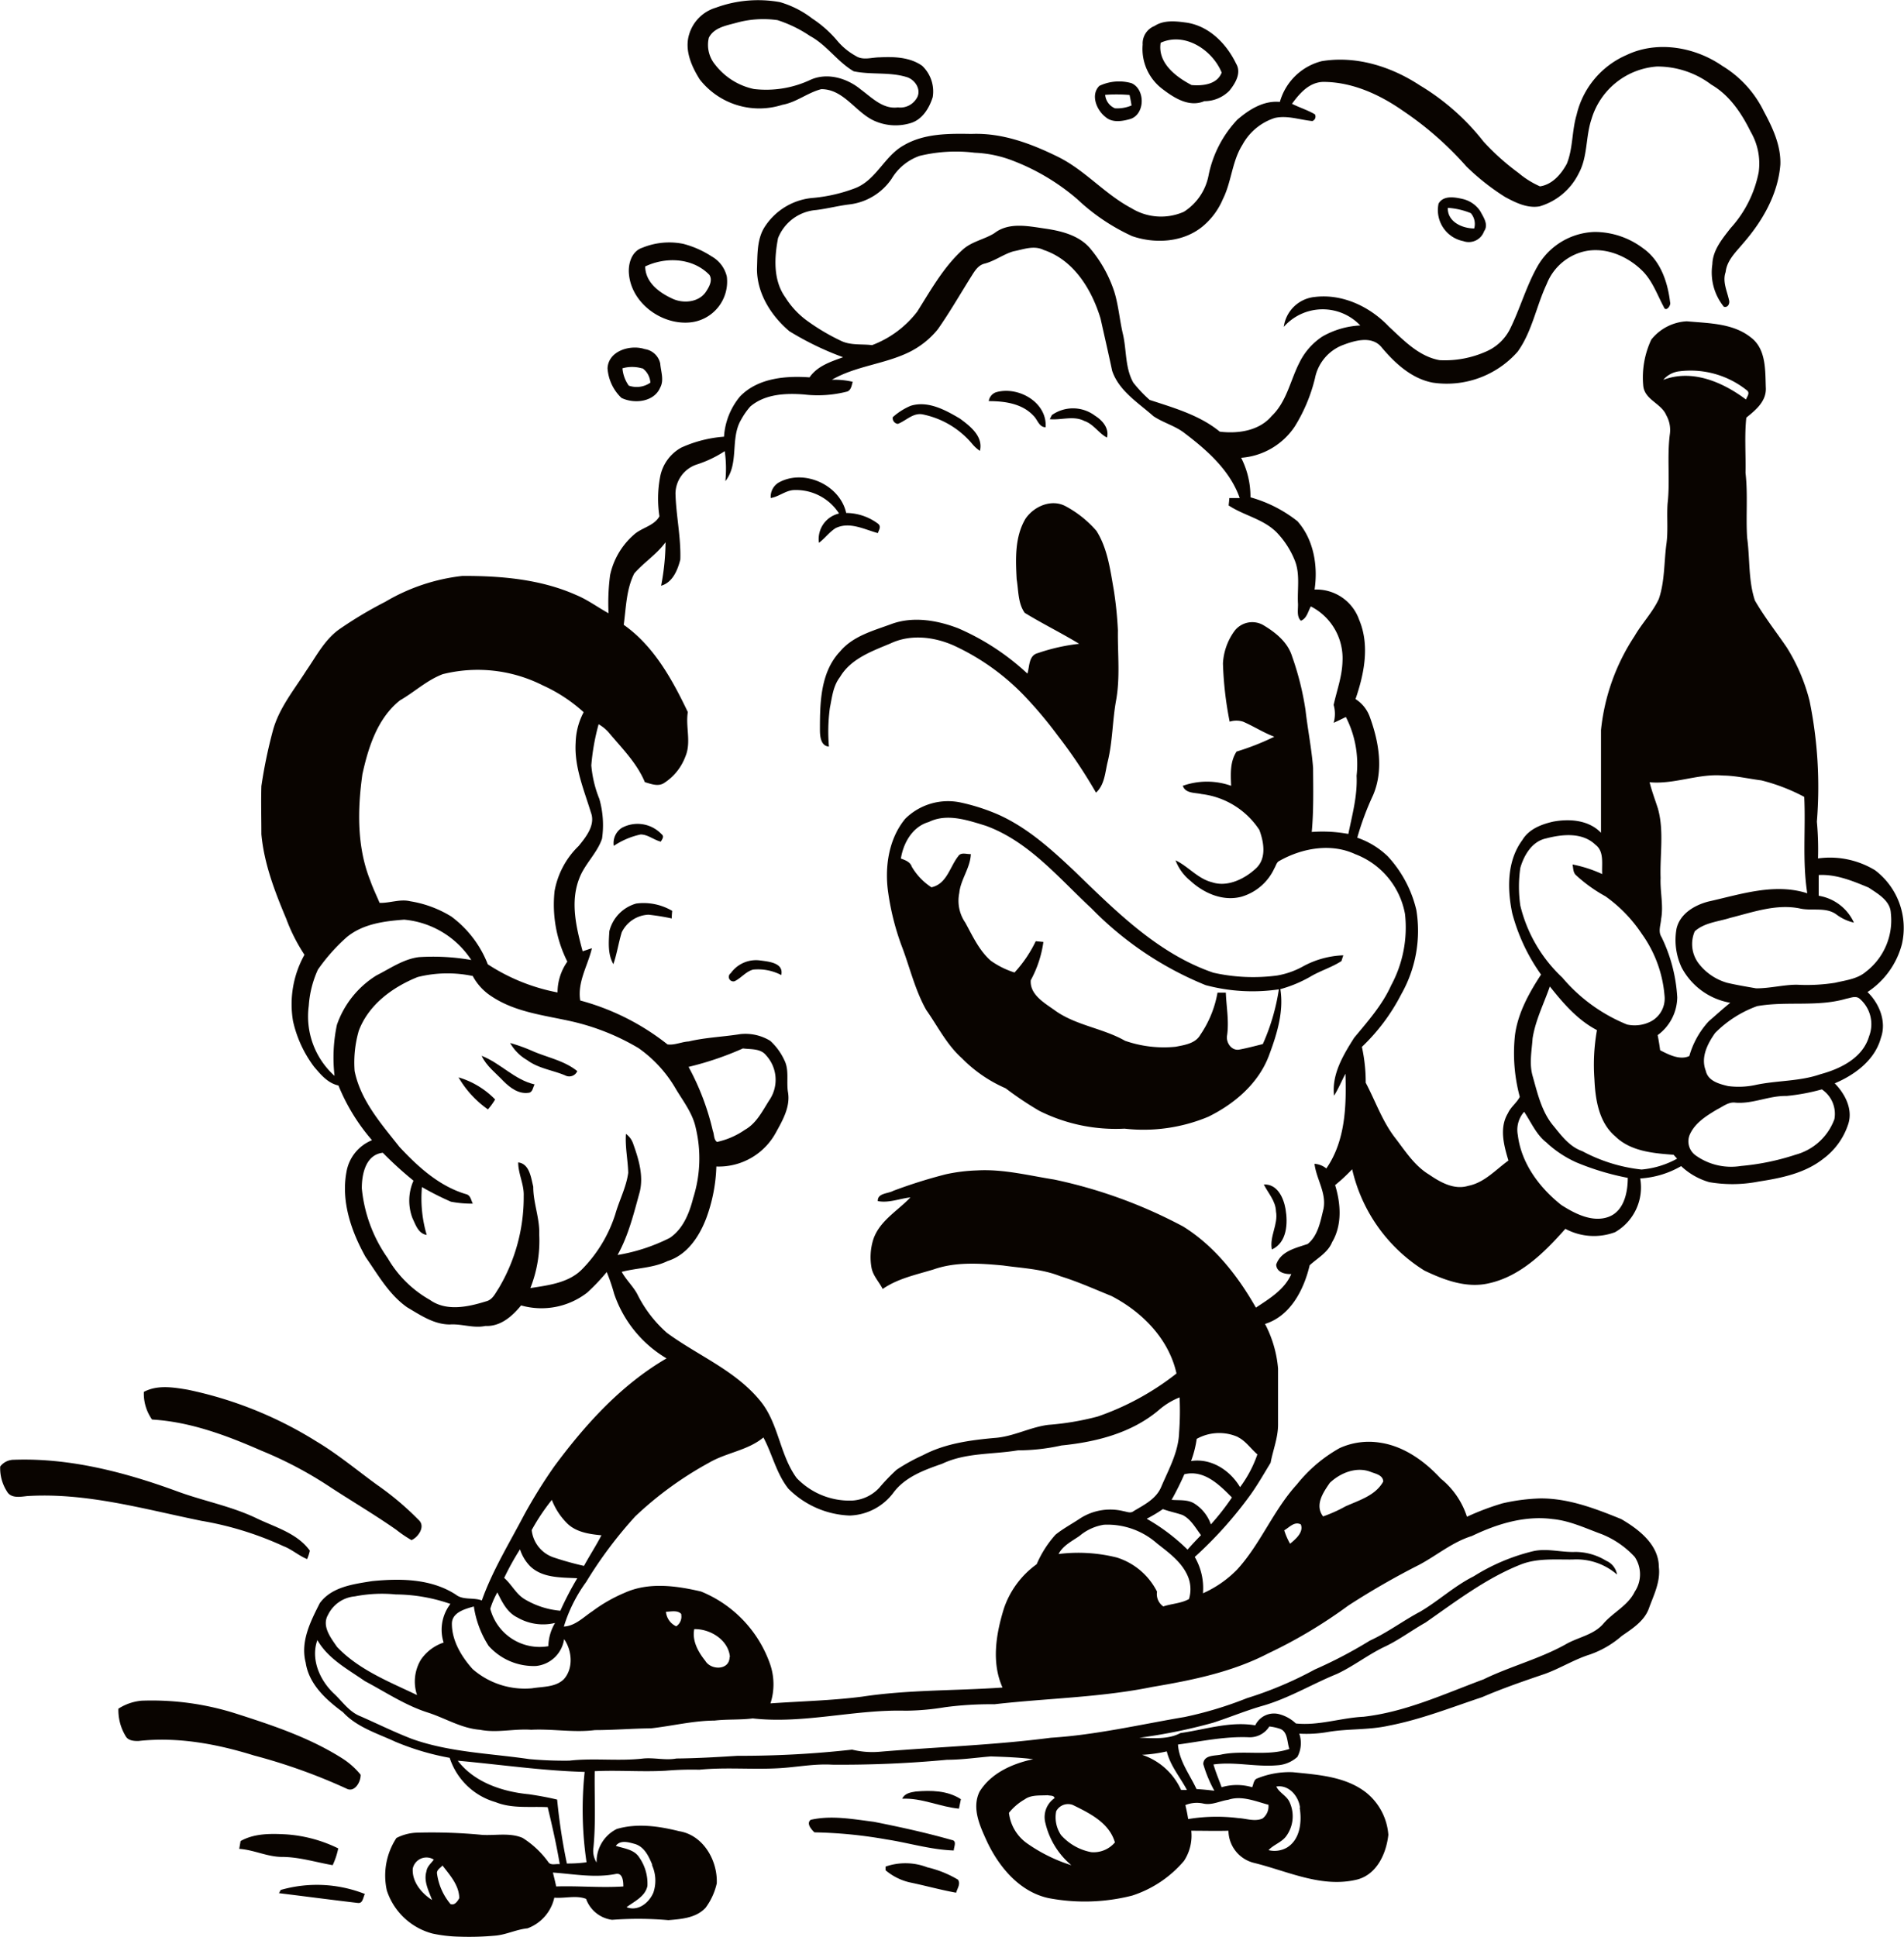<svg xmlns="http://www.w3.org/2000/svg" viewBox="0 0 283.65 288.58"><defs><style>.cls-1{fill:#090400;}</style></defs><g id="Шар_2" data-name="Шар 2"><g id="Слой_1" data-name="Слой 1"><path class="cls-1" d="M116.2.32a18.25,18.25,0,0,0-9.54.82,5.91,5.91,0,0,0-4,4c-.71,2.34.36,4.74,1.59,6.7a11.26,11.26,0,0,0,12.31,3.77c2.09-.37,3.76-1.81,5.79-2.33,3.28,0,5,3.28,7.7,4.62a7.71,7.71,0,0,0,5.53.46c1.79-.49,2.84-2.21,3.37-3.88a5.26,5.26,0,0,0-1.57-4.68c-1.82-1.29-4.18-1.37-6.32-1.26-1.19,0-2.5.5-3.58-.21a9.69,9.69,0,0,1-2.73-2.24A17.14,17.14,0,0,0,121,2.76,14.44,14.44,0,0,0,116.2.32ZM115.83,3a19,19,0,0,1,4.84,2.36c2.49,1.33,4.08,3.84,6.51,5.26,2.56.54,5.29.08,7.82.84,1.34.35,2.41,2,1.49,3.29A2.84,2.84,0,0,1,133.76,16c-2.22.3-3.89-1.47-5.52-2.67-2-1.66-4.94-2.57-7.46-1.46a15.51,15.51,0,0,1-8.46,1.39,9.88,9.88,0,0,1-5.79-3.64,4.61,4.61,0,0,1-.93-4c.8-1.58,2.74-1.83,4.27-2.27A15,15,0,0,1,115.83,3Z"/><path class="cls-1" d="M176.53,3.34C175,3.13,173.31,3,172,3.87a2.8,2.8,0,0,0-1.77,2.77,7.48,7.48,0,0,0,2.92,6.6c1.75,1.34,4,2.79,6.26,1.83a5.23,5.23,0,0,0,3.75-1.57c.88-1.09,1.81-2.64,1-4C182.69,6.44,180,3.75,176.53,3.34ZM182,10.81c-.68,1.79-2.86,2-4.48,1.86-2.34-1.22-5.09-3.3-4.61-6.3C176.5,4.72,180.62,7.44,182,10.81Z"/><path class="cls-1" d="M256.59,9.82C252.52,7,246.89,6,242.31,8.2a12.91,12.91,0,0,0-7.44,8.93c-.71,2.38-.52,4.95-1.45,7.26-.84,1.56-2.18,3.11-4,3.37a13.2,13.2,0,0,1-3.2-2A35.42,35.42,0,0,1,221,21.08a34.7,34.7,0,0,0-9.47-8.36c-4.27-2.81-9.5-4.46-14.63-3.61a8.69,8.69,0,0,0-6.23,6.07c-2.42-.23-4.58,1.13-6.34,2.65a16.87,16.87,0,0,0-4.27,8.23,8.28,8.28,0,0,1-3.68,5.48,8.41,8.41,0,0,1-7.81-.52c-4-2.11-6.91-5.66-10.94-7.65s-8.37-3.61-12.9-3.42c-3.4-.06-7.05-.08-10.08,1.69-2.9,1.59-4.08,5.16-7.25,6.39a23.57,23.57,0,0,1-6.17,1.44,9.47,9.47,0,0,0-7.21,4.18c-1.29,1.87-1.16,4.25-1.25,6.41,0,3.67,2.13,7,4.83,9.28a44.25,44.25,0,0,0,8,3.87c-1.82.66-3.83,1.3-5,3-3.59-.26-7.71.11-10.35,2.84a10.39,10.39,0,0,0-2.39,6,18.7,18.7,0,0,0-6.36,1.62,6.3,6.3,0,0,0-3.16,4.39,17.41,17.41,0,0,0-.1,5.85c-.8,1.45-2.67,1.68-3.83,2.76a11.05,11.05,0,0,0-3.52,6,31.7,31.7,0,0,0-.23,5.68c-1.6-.88-3.1-2-4.78-2.7-5.32-2.38-11.26-2.88-17-2.86A28.79,28.79,0,0,0,57.4,89.64a60,60,0,0,0-6.89,4.12c-2.17,1.56-3.4,4-4.87,6.12-1.84,2.9-4.11,5.64-5,9a72.21,72.21,0,0,0-1.7,8.22c-.07,2.39,0,4.78,0,7.16.4,4.39,2,8.55,3.7,12.59a26.05,26.05,0,0,0,2.72,5.37,15.1,15.1,0,0,0-1.71,9.86,17.7,17.7,0,0,0,3.13,6.81c1,1.18,2.06,2.46,3.64,2.8a29.15,29.15,0,0,0,5,8.15,6.23,6.23,0,0,0-3.81,4.76c-.81,4.39.73,8.83,2.85,12.63,1.85,2.65,3.49,5.6,6.19,7.5,2,1.18,4,2.56,6.37,2.56,1.79-.12,3.51.6,5.29.22,2.24.11,4-1.43,5.32-3.06a11.12,11.12,0,0,0,9.84-1.9,30.27,30.27,0,0,0,2.92-3.07,28.43,28.43,0,0,1,1.11,3.26,17.85,17.85,0,0,0,7.8,9.6c-6.77,3.94-12.11,9.85-16.72,16.08a76.38,76.38,0,0,0-4.51,7.26c-2.19,4.19-4.7,8.25-6.29,12.72-1.26-.49-2.78,0-3.89-.88-3.67-2.38-8.27-2.42-12.47-2-2.77.45-6,.84-7.78,3.28-1.37,2.71-2.91,5.71-2.1,8.85.48,3.24,3.05,5.55,5.55,7.39,2.08,2.25,5.1,3.15,7.8,4.4a38.68,38.68,0,0,0,8.1,2.4,10.12,10.12,0,0,0,6.84,6.6c2.48,1,5.17.61,7.76.75.68,2.81,1.32,5.64,1.8,8.49-.56-.09-1.39.26-1.74-.36a13.78,13.78,0,0,0-3.79-3.55c-1.88-.81-4-.34-6-.45a78.23,78.23,0,0,0-9.8-.33,7.19,7.19,0,0,0-3,.79,10.19,10.19,0,0,0-1.43,7.82,9.78,9.78,0,0,0,6.82,6.42,21.3,21.3,0,0,0,4,.46,42.38,42.38,0,0,0,5.29-.15c1.67-.13,3.18-.93,4.84-1.09a6.34,6.34,0,0,0,4-4.57c1.56.13,3.27-.39,4.73.18a4.77,4.77,0,0,0,3.88,3.12,51,51,0,0,1,8.38.05c1.94-.16,4.14-.32,5.55-1.85a9.67,9.67,0,0,0,1.66-3.63c.14-3.4-2-7.19-5.6-7.77-3-.75-6.26-1.23-9.3-.33a5.43,5.43,0,0,0-3,5,3.26,3.26,0,0,1-.47-2.24c.37-3.78.13-7.58.19-11.37,3.53-.17,7.06.13,10.58-.07a45.76,45.76,0,0,1,5-.15c3.92-.39,7.87,0,11.79-.22,2.66-.14,5.29-.69,8-.53a168.77,168.77,0,0,0,17.12-.73c2.18,0,4.34-.32,6.51-.5,2.12.07,4.23.15,6.33.41-3.06.65-6.28,2.05-8,4.84-1.22,2.5.1,5.21,1.15,7.52,1.81,3.78,4.87,7.43,9.15,8.34a28.71,28.71,0,0,0,12.44-.38,17,17,0,0,0,7.72-5.17,6.86,6.86,0,0,0,1.08-4.49c1.85,0,3.7.05,5.54,0a5,5,0,0,0,3.85,4.8c5,1.23,10.09,3.78,15.36,2.46,2.92-.78,4.31-3.89,4.61-6.66a8.92,8.92,0,0,0-3.35-6.32c-3.09-2.38-7.16-2.62-10.89-3a12.71,12.71,0,0,0-5.25.91c-.58.17-.58.87-.8,1.33a8,8,0,0,0-4.55,0c-.4-1.13-.88-2.24-1.21-3.39,3.16-.45,6.34.4,9.5.12a4.89,4.89,0,0,0,3-1.25,4.34,4.34,0,0,0,.28-3.46,18.48,18.48,0,0,0,4.27-.25c3-.51,6.09-.27,9.07-.94,4.78-.92,9.31-2.72,13.91-4.25,3.07-1.32,6.21-2.4,9.36-3.47,2.29-.83,4.36-2.15,6.69-2.88a14.46,14.46,0,0,0,4.75-2.77c1.55-1.07,3.29-2.17,4-4,.71-2,1.78-4,1.52-6.24,0-3.36-3-5.64-5.6-7.16-3.84-1.56-7.85-3.11-12.07-3.08a28.74,28.74,0,0,0-5.62.73,38.75,38.75,0,0,0-5.3,2,12,12,0,0,0-3.9-5.68c-2.41-2.61-5.49-4.84-9.08-5.36a10.51,10.51,0,0,0-6,.82,21.68,21.68,0,0,0-6.35,5.4c-3.52,3.85-5.41,8.87-8.93,12.71a16.47,16.47,0,0,1-5.07,3.51,9.22,9.22,0,0,0-1.22-5.41,59.75,59.75,0,0,0,8.35-9.33c1.07-1.51,2-3.14,2.95-4.7.35-1.88,1.1-3.7,1.11-5.63,0-2.8,0-5.6,0-8.4a17.48,17.48,0,0,0-1.94-6.65c3.8-1.19,5.79-5.11,6.65-8.74,1.17-1.08,2.71-1.88,3.34-3.44,1.52-2.56,1.3-5.75.45-8.5a27,27,0,0,0,2.54-2.36,24.11,24.11,0,0,0,10.76,15.09c2.91,1.39,6.17,2.63,9.45,1.93,4.8-1,8.43-4.62,11.55-8.15a9,9,0,0,0,7.41.5,7.69,7.69,0,0,0,3.74-8,13.8,13.8,0,0,0,6.1-1.84,10.17,10.17,0,0,0,4.19,2.39A20.3,20.3,0,0,0,262,176c3.37-.52,6.89-1.23,9.63-3.4a10.42,10.42,0,0,0,3.7-5.12c.75-2.21-.45-4.53-2-6.11,3-1.26,6-3.48,6.88-6.78.87-2.42-.24-5.12-2-6.82a12.24,12.24,0,0,0,5.13-7.14,10.78,10.78,0,0,0-4-11,12.92,12.92,0,0,0-8.5-1.76,45.54,45.54,0,0,0-.17-5.48,64.06,64.06,0,0,0-1.09-18,27.75,27.75,0,0,0-3.39-7.94c-1.59-2.34-3.36-4.58-4.75-7-1-3-.73-6.25-1.16-9.36-.2-3.22.13-6.45-.24-9.66.06-2.74-.17-5.51.12-8.22,1.36-1.1,2.93-2.37,2.91-4.31-.11-2.61.11-5.88-2.24-7.64-2.67-2.13-6.29-2.1-9.54-2.4A7.24,7.24,0,0,0,246,50.59a13.29,13.29,0,0,0-1.19,6.93c.25,2.06,2.69,2.56,3.43,4.34a4.48,4.48,0,0,1,.52,2.87c-.43,3.41.06,6.87-.33,10.28-.14,2,.11,4.1-.19,6.14-.35,2.69-.23,5.49-1.12,8.08-.93,2-2.51,3.61-3.61,5.52a31.1,31.1,0,0,0-5,14c0,5.1,0,10.2,0,15.3-1.82-1.91-4.68-2.12-7.14-1.66-1.75.4-3.6,1.11-4.57,2.73-2.31,3.12-2.27,7.26-1.52,10.89a28.09,28.09,0,0,0,4.3,9.16c-1.8,2.75-3.47,5.76-3.89,9.06a25,25,0,0,0,.72,9.15c-.44.89-1.35,1.51-1.76,2.44-1.32,2.17-.61,4.8.07,7.05-1.91,1.38-3.58,3.3-6,3.77-2.1.64-4.16-.54-5.84-1.69-2.11-1.28-3.47-3.4-4.93-5.32-2-2.52-3-5.54-4.49-8.35a24.6,24.6,0,0,0-.57-5.34,29.24,29.24,0,0,0,5.88-7.87A19.12,19.12,0,0,0,211,135.55a17.74,17.74,0,0,0-4.26-8,12.33,12.33,0,0,0-4.54-2.77,42,42,0,0,1,2.36-6.34c1.6-3.76.85-8-.51-11.7a5.26,5.26,0,0,0-2.11-2.61c1.29-3.75,2.15-8,.54-11.81a6.74,6.74,0,0,0-6.64-4.5c.53-3.53-.13-7.46-2.55-10.18a19.85,19.85,0,0,0-7-3.56,12.74,12.74,0,0,0-1.39-5.89,10.53,10.53,0,0,0,8-4.68,24.56,24.56,0,0,0,3-7.17,6.69,6.69,0,0,1,3.92-4.85c1.87-.74,4.53-1.57,6,.24,2,2.38,4.48,4.68,7.64,5.27a14.09,14.09,0,0,0,12.63-4.61c2.16-3,2.77-6.77,4.33-10.08a8,8,0,0,1,5.07-4.72c3.23-1,6.76.39,9.11,2.68,1.56,1.5,2.26,3.59,3.26,5.45.3.85,1.14-.24.94-.72-.36-3-1.42-6.18-4-8a12,12,0,0,0-7.22-2.45,10.17,10.17,0,0,0-8.46,5c-1.73,3-2.64,6.38-4.17,9.47a7.13,7.13,0,0,1-3.55,3.34,15.09,15.09,0,0,1-6.92,1.29c-3.09-.54-5.34-2.94-7.57-5-2.78-2.94-6.86-4.91-11-4.42a5.17,5.17,0,0,0-4.66,4.46,7.73,7.73,0,0,1,11.4-.21A12.55,12.55,0,0,0,197,50.13a9.82,9.82,0,0,0-3.4,3.85c-1.37,2.65-1.9,5.85-4.16,8-1.86,2.2-5,2.65-7.72,2.32-3-2.46-6.82-3.54-10.45-4.73A19.73,19.73,0,0,1,168.84,57c-1.23-2.17-1-4.78-1.53-7.14-.51-2.1-.66-4.28-1.29-6.35a19.3,19.3,0,0,0-3.49-6.36c-1.64-2.06-4.34-2.74-6.84-3.1s-5.39-1-7.56.69c-1.51.94-3.39,1.23-4.73,2.47-2.84,2.58-4.73,6-6.75,9.2a15.27,15.27,0,0,1-6.73,5c-1.53-.19-3.17.06-4.61-.63a31.68,31.68,0,0,1-5.22-3.11A12.55,12.55,0,0,1,117,44.3c-1.83-2.55-1.65-5.9-1.09-8.83a6.66,6.66,0,0,1,5.63-4.18c1.68-.2,3.33-.64,5-.84a8.86,8.86,0,0,0,6.29-3.82A7.89,7.89,0,0,1,137,23.22a22.91,22.91,0,0,1,8.21-.47A17.65,17.65,0,0,1,151.05,24a32.51,32.51,0,0,1,9.45,5.68,30.27,30.27,0,0,0,8.15,5.49c3.5,1.21,7.76.93,10.65-1.56a10.7,10.7,0,0,0,2.87-3.93c1.3-2.58,1.36-5.63,2.92-8.11a8.43,8.43,0,0,1,4.83-4c1.88-.42,3.73.29,5.59.46a.7.7,0,0,0,.38-1c-1.09-.64-2.29-1-3.42-1.57,1.15-1.56,2.55-3.2,4.65-3.26,4.3,0,8.38,1.86,11.85,4.28a49.26,49.26,0,0,1,9.5,8.33,34.76,34.76,0,0,0,5.73,4.52c1.57.85,3.33,1.73,5.16,1.41a9.48,9.48,0,0,0,5.85-4.95c1.33-2.46,1-5.39,1.87-8a11,11,0,0,1,9.75-7.88,13.3,13.3,0,0,1,8.12,2.7c2.71,1.57,4.5,4.26,5.85,7A9.4,9.4,0,0,1,262,25.66,17.29,17.29,0,0,1,257.8,34c-1.23,1.59-2.64,3.26-2.7,5.36a8.13,8.13,0,0,0,1.71,6.33c.59.19.93-.47.77-1-.3-1.37-1-2.76-.5-4.17.19-1.76,1.55-3,2.6-4.27,2.87-3.28,5.2-7.3,5.55-11.73.1-2.85-1.15-5.5-2.47-7.95A16.23,16.23,0,0,0,256.59,9.82Zm-101,27.45c4.43,1.53,7.06,5.89,8.36,10.16.58,2.6,1.18,5.19,1.73,7.79,1,3,3.88,4.76,6.15,6.77,1.48,1,3.25,1.43,4.66,2.54,3.37,2.56,6.76,5.55,8.2,9.66l-1.55,0c0,.27-.08.82-.1,1.1,2.28,1.51,5.14,2,7.14,4a13,13,0,0,1,2.69,4.14c.83,2,.4,4.23.49,6.34.08.89-.26,2,.43,2.69.88-.3,1.08-1.4,1.49-2.13A8.66,8.66,0,0,1,200,98.48c-.05,2.25-.84,4.36-1.32,6.52a4.85,4.85,0,0,1,0,2.67c.62-.28,1.22-.57,1.82-.87a15.42,15.42,0,0,1,1.6,8.75c.14,3-.65,5.81-1.23,8.67a21.15,21.15,0,0,0-5.45-.29c.29-3.17.22-6.35.2-9.53-.22-2.89-.8-5.74-1.13-8.63a43,43,0,0,0-2-8c-.66-2.14-2.49-3.59-4.35-4.69a3.32,3.32,0,0,0-4.2.87,9,9,0,0,0-1.75,4.88,52.53,52.53,0,0,0,1,8.67,3.28,3.28,0,0,1,2,0c1.58.68,3,1.62,4.65,2.24a37.68,37.68,0,0,1-5.62,2.21c-1,1.53-.88,3.35-.81,5.1a10.78,10.78,0,0,0-7.2,0c.41,1.17,1.81,1,2.79,1.23a12,12,0,0,1,8.61,5.34c.67,1.8,1.1,4.2-.46,5.69s-4.19,2.91-6.58,2.11c-2.12-.52-3.52-2.35-5.44-3.27a7.16,7.16,0,0,0,2.23,3.07c2,1.84,4.82,3.07,7.56,2.36a7.81,7.81,0,0,0,4.93-4.24c.24-.38.32-.92.76-1.11,3.36-1.9,7.68-2.68,11.28-1a11.78,11.78,0,0,1,7.42,8.91,18.15,18.15,0,0,1-2.07,10.65c-1.32,2.93-3.47,5.34-5.5,7.79-1.63,2.57-3.37,5.45-3,8.63.64-1,1.12-2.18,1.7-3.27.15,4.81,0,10-2.85,14.11a3.09,3.09,0,0,0-1.76-.69c.27,2.27,1.81,4.33,1.34,6.71-.45,1.84-.82,4-2.36,5.23-1.77.61-4,1.05-4.69,3.08.07,1.15,1.31,1.44,2.25,1.4-1,2.32-3.28,3.68-5.27,5-2.69-4.73-6.16-9.17-10.83-12.08a72.37,72.37,0,0,0-19.23-7c-3.8-.6-7.59-1.58-11.46-1.36a25.7,25.7,0,0,0-4.64.57,74.57,74.57,0,0,0-7.86,2.47c-.79.44-2.37.33-2.31,1.53,1.63.32,3.25-.37,4.86-.55-1.88,2-4.62,3.49-5.54,6.29a8.84,8.84,0,0,0-.25,4.21c.23,1.19,1.12,2.08,1.66,3.14,2.26-1.57,5-2.12,7.61-2.92,3.3-1.15,6.87-.9,10.3-.58,2.87.41,5.83.51,8.55,1.6,2.6.8,5.08,1.92,7.6,2.94,4.58,2.36,8.57,6.39,9.71,11.55A40.08,40.08,0,0,1,163.53,211a40.5,40.5,0,0,1-7.34,1.24c-2.74.34-5.22,1.76-8,1.95-3.65.33-7.39.83-10.67,2.56a27.93,27.93,0,0,0-3.94,2.17,29.41,29.41,0,0,0-2.62,2.73,6,6,0,0,1-4,1.87,10.9,10.9,0,0,1-8.27-3.35c-2.57-3.5-2.67-8.21-5.49-11.57-3.69-4.49-9.25-6.69-13.84-10.06a18.78,18.78,0,0,1-4.43-5.79c-.64-1.18-1.66-2.11-2.31-3.3,2.26-.59,4.69-.56,6.84-1.61,2.91-.91,4.71-3.64,5.75-6.36a24.34,24.34,0,0,0,1.51-7.72,9.68,9.68,0,0,0,8.88-5.08c1-1.81,2.17-3.83,1.79-6-.26-1.58.21-3.28-.54-4.76a9,9,0,0,0-2.1-2.88,7.09,7.09,0,0,0-4.47-1c-2.56.41-5.15.49-7.68,1.09-1.06.06-2.13.59-3.16.44a35.93,35.93,0,0,0-13-6.54c-.45-2.77,1.14-5.2,1.74-7.79l-1.38.46c-.94-3.47-1.87-7.29-.53-10.78.8-2.2,2.68-3.8,3.42-6a14.21,14.21,0,0,0-.4-5.91,17.2,17.2,0,0,1-1.2-5,32.83,32.83,0,0,1,1.09-6.13,6.08,6.08,0,0,1,1.43,1.14c2,2.4,4.25,4.59,5.46,7.49.9.25,1.9.68,2.79.17a8,8,0,0,0,3.25-4c.9-2.12,0-4.42.36-6.61-2.32-4.86-5.07-9.85-9.55-13,.35-2.57.38-5.3,1.57-7.65,1.45-1.66,3.36-2.86,4.66-4.65a35.34,35.34,0,0,1-.66,6.48c1.72-.49,2.46-2.33,2.86-3.9.11-3.31-.64-6.58-.72-9.87a4.62,4.62,0,0,1,3.14-4.28,17.17,17.17,0,0,0,4.2-2,18.57,18.57,0,0,1,.09,4.47c2.09-2.61.69-6.32,2.33-9.12a10.81,10.81,0,0,1,1.39-2c2.19-1.87,5.28-2,8-1.79a17.53,17.53,0,0,0,6.37-.42c.64-.17.73-.93.88-1.47a12,12,0,0,0-3.1-.3c3.58-2.07,7.86-2.32,11.54-4.13a12.69,12.69,0,0,0,4.25-3.4c1.79-2.55,3.34-5.26,5-7.9.49-.77,1-1.66,2-1.88,1.5-.4,2.77-1.39,4.25-1.82C152.44,37.16,154.06,36.48,155.56,37.27ZM260.25,58.15c.51.4,0,.93-.14,1.36-3.44-2.58-8-4.57-12.32-2.93a3.69,3.69,0,0,1,2.46-1.28A13.41,13.41,0,0,1,260.25,58.15ZM80.86,102.09a23.21,23.21,0,0,1,6.09,4,10.16,10.16,0,0,0-1.19,4.53c-.22,3.62,1.23,7,2.27,10.4.71,1.87-.72,3.64-1.83,5a12.41,12.41,0,0,0-3.58,6.7,18.93,18.93,0,0,0,1.9,10.52,8,8,0,0,0-1.46,4.59,28.79,28.79,0,0,1-10.39-4.19,16.13,16.13,0,0,0-5.44-7.12,16.67,16.67,0,0,0-6.11-2.27c-1.53-.37-3,.28-4.57.24-.46-1.11-1-2.2-1.39-3.33-2-5-1.91-10.58-1.17-15.84.88-4,2.23-8.32,5.6-11,2.16-1.24,4-3,6.37-3.9A21.48,21.48,0,0,1,80.86,102.09Zm181.53,14.15a28.12,28.12,0,0,1,6.4,2.46c.23,4.79-.3,9.61.45,14.36-4.9-1.57-9.92.16-14.73,1.23-2.07.54-4.24,1.81-4.75,4.06a9.64,9.64,0,0,0,.77,5.78,10.15,10.15,0,0,0,7.24,5.24c-1.1.88-2.14,1.84-3.21,2.76a12.73,12.73,0,0,0-2.89,5.17c-1.37.66-3.06-.19-4.35-.86-.1-.76-.22-1.51-.37-2.25a7.08,7.08,0,0,0,2.92-5.62,23.47,23.47,0,0,0-2.35-9c-.54-.83-.1-1.81-.05-2.7.37-2-.17-4.05-.08-6.09-.12-3.45.54-7-.4-10.34-.42-1.31-.91-2.59-1.24-3.92,3.69.35,7.24-1.32,10.93-1C258.61,115.54,260.48,116,262.39,116.24Zm-24.7,9.6c1.34,1,.9,2.9,1,4.36a19.18,19.18,0,0,0-4.42-1.43c.12.53.06,1.16.49,1.57a22.34,22.34,0,0,0,4.41,3.17,21.28,21.28,0,0,1,5.41,5.58,18.31,18.31,0,0,1,3.39,9.18,3.86,3.86,0,0,1-2.05,3.89,5.29,5.29,0,0,1-3.53.45,24.86,24.86,0,0,1-9.65-7,21.68,21.68,0,0,1-6.25-10.72,19.53,19.53,0,0,1,0-5.61c.55-1.9,1.75-3.95,3.83-4.39C232.72,124.26,235.74,123.94,237.69,125.84Zm40.69,6.37c1.38.93,3.23,1.94,3.31,3.81a9.64,9.64,0,0,1-3.75,8.75c-1.26,1.07-3,1.25-4.55,1.62a27.15,27.15,0,0,1-5.7.29c-2,0-4,.55-6.07.54-1.44-.25-2.88-.49-4.3-.82a8.2,8.2,0,0,1-4.28-2.91,4.78,4.78,0,0,1-.56-4.77c1.45-1.3,3.51-1.43,5.29-2,3.36-.84,6.81-2.1,10.31-1.41,1.83.44,3.93-.27,5.53.93a6.9,6.9,0,0,0,2.58,1.19,7,7,0,0,0-5.25-4c0-1,0-2.06,0-3.09C273.55,130.2,276,131.22,278.38,132.21ZM70.21,143a32.86,32.86,0,0,0-7.8-.43c-2.32.29-4.27,1.69-6.32,2.72a14.1,14.1,0,0,0-5.9,7.37,23.63,23.63,0,0,0-.35,7.6A11.92,11.92,0,0,1,46,149.81a15.4,15.4,0,0,1,1.36-5.38,27.5,27.5,0,0,1,4.27-4.81c2.4-2,5.59-2.41,8.58-2.63A13.38,13.38,0,0,1,70.21,143Zm.25,2.44a8.2,8.2,0,0,0,2.81,3c3.51,2.33,7.77,2.78,11.79,3.68a34.37,34.37,0,0,1,10.06,4,19.08,19.08,0,0,1,5.59,6.13c1.11,1.84,2.49,3.61,2.94,5.76a19.5,19.5,0,0,1-.38,10.44c-.57,2.24-1.5,4.61-3.5,5.95A27.13,27.13,0,0,1,92,186.94c1.64-2.93,2.42-6.2,3.31-9.41.59-2.44-.18-4.92-1-7.21a2.94,2.94,0,0,0-1.06-1.42c-.14,1.94.29,3.86.34,5.8-.29,2.14-1.33,4.08-1.92,6.15a20.58,20.58,0,0,1-5,8.26c-2,2-5,2.34-7.66,2.76a19.07,19.07,0,0,0,1.32-8c.09-2.42-.9-4.69-.89-7.11-.33-1.33-.55-3.41-2.24-3.61,0,1.72.89,3.28.82,5a26.51,26.51,0,0,1-3.73,13.75c-.51.75-.91,1.73-1.9,1.95-2.66.83-5.89,1.53-8.34-.22a16.76,16.76,0,0,1-6.29-6.22A21.56,21.56,0,0,1,53.9,177c0-2.11.58-5,3.13-5.29a54.58,54.58,0,0,0,4.57,4.16,7.34,7.34,0,0,0-.16,5.56c.47,1,.88,2.33,2.13,2.52a19.11,19.11,0,0,1-.71-7.13A44.72,44.72,0,0,0,67.17,179a16.37,16.37,0,0,0,3.27.29c-.26-.48-.32-1.2-.93-1.39-4-1.15-7.22-4.07-10-7.06-2.71-3.43-5.78-6.89-6.68-11.3a17,17,0,0,1,.62-6c1.46-3.88,5-6.48,8.76-8A18.33,18.33,0,0,1,70.46,145.39Zm167.44,8.05a29.35,29.35,0,0,0-.37,7.25c.13,3,.65,6.44,3.09,8.51,2.28,2.25,5.68,2.54,8.7,2.76l.53.58a13.41,13.41,0,0,1-5.3,1.62,24.12,24.12,0,0,1-8.83-2.74c-1.85-.64-3.06-2.24-4.24-3.7-1.81-2.11-2.42-4.9-3.16-7.51-.52-1.83-.13-3.73,0-5.59.42-2.7,1.68-5.17,2.57-7.73C232.87,149.43,235,151.92,237.9,153.44ZM277,148.73a5,5,0,0,1,1.45,5.63c-.94,3.22-4.24,4.84-7.24,5.65-3.15,1.1-6.53.91-9.76,1.62a12,12,0,0,1-4,.15c-1.31-.31-3-.75-3.33-2.28-.78-2,.24-4,1.39-5.63a16.86,16.86,0,0,1,6.26-4c4.38-.78,9,.16,13.29-1.11C275.72,148.65,276.41,148.29,277,148.73ZM114.13,157.2a5.39,5.39,0,0,1,.46,6.71c-1,1.57-1.9,3.42-3.6,4.37a11.64,11.64,0,0,1-4.18,1.82c-.51-.38-.39-1.1-.61-1.63a37.63,37.63,0,0,0-3.62-9.55,46.28,46.28,0,0,0,8.1-2.75C111.86,156.33,113.31,156.15,114.13,157.2Zm157.28,5.07a4.39,4.39,0,0,1,1.87,4.44A8.53,8.53,0,0,1,267.5,172a36.24,36.24,0,0,1-8.14,1.68,9.09,9.09,0,0,1-6.77-1.59,2.57,2.57,0,0,1-.89-3c.76-1.81,2.51-2.88,4.12-3.84.88-.43,1.71-1.16,2.75-1,2.58.2,5-1.06,7.58-1A30.09,30.09,0,0,0,271.41,162.27Zm-40.94,8a16.31,16.31,0,0,0,4.36,2.87,38.74,38.74,0,0,0,7.67,2.31c0,2.19-.57,5-2.92,5.83s-4.94-.47-7-1.8c-3.24-2.57-5.95-6.19-6.46-10.4a4.06,4.06,0,0,1,.94-3.47C228.13,167.21,228.89,169.08,230.47,170.25Zm-54.74,37.9a42.67,42.67,0,0,1-.07,5.18c-.08,2.95-1.58,5.56-2.7,8.21-.77,1.75-2.54,2.61-4.09,3.54-.44.36-1,.08-1.49,0a8.28,8.28,0,0,0-6.47,1.08c-1.21.81-2.52,1.5-3.66,2.42a15.94,15.94,0,0,0-2.81,4.4,13.42,13.42,0,0,0-4.87,6.56c-1.18,3.79-1.9,8.06-.22,11.81-7,.49-14,.31-20.93,1.36-4.52.58-9.09.68-13.64,1a9.21,9.21,0,0,0-.11-6,18.15,18.15,0,0,0-10.22-10.66c-3.71-.87-7.8-1.44-11.4.19A22.89,22.89,0,0,0,88.26,240c-1.34.88-2.55,2.19-4.26,2.29a22.36,22.36,0,0,1,3.32-6.64,63.45,63.45,0,0,1,7.31-9.77,52.73,52.73,0,0,1,11-8c2.58-1.51,5.77-1.82,8.1-3.76,1.33,2.49,1.93,5.38,3.72,7.63a13.59,13.59,0,0,0,9.13,4,8.46,8.46,0,0,0,6.58-3.49c1.75-2.29,4.57-3.31,7.19-4.22,3.52-1.68,7.52-1.37,11.28-2a30.21,30.21,0,0,0,6.51-.73c5.15-.51,10.44-1.85,14.47-5.25A10.77,10.77,0,0,1,175.73,208.15Zm8.69,5.9c1.17.58,1.92,1.73,2.9,2.57a18,18,0,0,1-2.58,4.88c-1.49-2.51-4.29-4.35-7.3-3.89a15.52,15.52,0,0,0,.84-3.3A6.9,6.9,0,0,1,184.42,214.05Zm21.65,6.61c-1.15,2.1-3.6,2.79-5.64,3.71a21,21,0,0,1-3.32,1.49c-1.28-1.68,0-3.55,1-5,1.58-1.5,4-2.47,6.12-1.62C205,219.55,206,219.73,206.07,220.66Zm-22.55,2.39a36.16,36.16,0,0,1-3.13,4,6,6,0,0,0-2.48-3.12c-1-.61-2.24-.44-3.37-.54a42.25,42.25,0,0,0,1.9-3.81C179.38,218.89,181.65,221.16,183.52,223.05ZM84.38,226.8c1.34,1.42,3.38,1.72,5.22,1.89-.8,1.55-1.75,3-2.6,4.56A45.74,45.74,0,0,1,82.51,232a4.84,4.84,0,0,1-3.3-4.09,31.05,31.05,0,0,1,3-4.49A10,10,0,0,0,84.38,226.8Zm91.79-1.13c1.26.63,1.94,1.94,2.75,3-.67.7-1.35,1.4-2,2.16a29.37,29.37,0,0,0-6.09-4.6,21.6,21.6,0,0,0,2.41-1.44C174.21,225.15,175.21,225.34,176.17,225.67Zm62.46,2.86a13.54,13.54,0,0,1,4.91,3.39,4.66,4.66,0,0,1,0,5.17c-1,2.08-3.22,3.07-4.68,4.77s-3.78,2-5.64,3.09c-3.88,2.16-8.23,3.26-12.21,5.2-5.85,2.17-11.61,4.86-17.87,5.57-3.38.16-6.67,1.36-10.09,1a5.7,5.7,0,0,0-2.4-1.36A3.09,3.09,0,0,0,187,257c-3.76-.64-7.46.63-11.14,1.15-1.9,1-4.07.74-6.13.7a79.71,79.71,0,0,0,11-2.24c2.53-.82,5-1.86,7.55-2.57,3.82-1.13,7.24-3.21,10.9-4.7,2.45-1.15,4.6-2.84,7-4,2.16-1,4.1-2.47,6.19-3.65,4.52-3.15,9-6.58,14.12-8.62,2.48-1,5.19-.74,7.8-.77a9.21,9.21,0,0,1,6.61,2.24,2.73,2.73,0,0,0-1.63-2.06,8.81,8.81,0,0,0-4.58-1.31c-2.16.09-4.31-.62-6.45-.07a29.68,29.68,0,0,0-8.69,3.7c-2.88,1.44-5.25,3.67-8,5.28-2.54,1.35-4.85,3.1-7.47,4.3a67.68,67.68,0,0,1-8.22,4.31,55.5,55.5,0,0,1-10.09,4.26,56,56,0,0,1-9.3,2.81c-6.62,1.12-13.2,2.67-19.92,3.09-8.44,1.1-16.95,1.37-25.43,2.08a12.75,12.75,0,0,1-4.18-.31,149.71,149.71,0,0,1-17.07.92c-3,.19-6.06.37-9.1.4-1.64.31-3.28-.16-4.93,0-3.67.43-7.37-.1-11,.32a57.5,57.5,0,0,1-6-.23c-5.83-.86-11.83-1-17.45-3-2.6-1-5.1-2.24-7.65-3.36C52,255,51,253.43,49.78,252.3c-2.15-2-3.52-5.16-2.5-8,1.59,2.79,4.53,4.34,7.07,6.11,3.08,1.63,6,3.6,9.34,4.67,2.62.83,5,2.36,7.81,2.58,2.53.51,5.08-.18,7.63,0,3.17-.16,6.33.45,9.5.05,2.79,0,5.55-.24,8.33-.26,3.17-.35,6.29-1.14,9.49-1.16,1.89-.22,3.8-.08,5.69-.32,7.62.85,15.15-1.36,22.77-1.15a37.33,37.33,0,0,0,5.87-.52,51.67,51.67,0,0,1,7.36-.44c7.84-.9,15.78-1,23.53-2.58,5.92-1,11.9-2.21,17.27-5a72.36,72.36,0,0,0,11.91-7.11,114.67,114.67,0,0,1,10.59-6.09c2.62-1.4,4.95-3.39,7.83-4.28,3.72-1.79,7.84-3.07,12-2.53C233.86,226.51,236.22,227.65,238.63,228.53Zm-44.84-1.46c.46,1.16-.78,2.2-1.6,2.88a10,10,0,0,1-.87-2C192.09,227.51,192.83,226.58,193.79,227.07Zm-21.44,2.82c1.68,1.33,3.52,2.63,4.48,4.62a5,5,0,0,1,.3,3.68c-1.16.65-2.57.68-3.83,1.1a2.23,2.23,0,0,1-.93-2.2,10.07,10.07,0,0,0-6-5.09,23.67,23.67,0,0,0-8.67-.52c.67-1.28,2-1.91,3.13-2.7a7.42,7.42,0,0,1,3.62-1.66A11.14,11.14,0,0,1,172.35,229.89Zm-94.88.89A6.35,6.35,0,0,0,79,233.32c1.84,1.76,4.59,1.64,7,1.77a46.27,46.27,0,0,0-2.52,4.84,12.41,12.41,0,0,1-5.22-1.66c-1.34-.75-2-2.22-3.15-3.23A40.53,40.53,0,0,1,77.47,230.78Zm-3.38,6.42c.71,1.43,1.46,3,3,3.74a7.63,7.63,0,0,0,5.6.81,7,7,0,0,0-1,3.46,7.6,7.6,0,0,1-8.65-5.57A12.18,12.18,0,0,1,74.09,237.2Zm-7,1.73a6.3,6.3,0,0,0-1,5.74,6.66,6.66,0,0,0-3.38,2.54,6.31,6.31,0,0,0-.58,5.28c-4.18-2-8.66-3.75-11.91-7.16-.93-1.35-2.33-3.11-1.35-4.79a4.92,4.92,0,0,1,4-2.75,21,21,0,0,1,6.08-.29A25.31,25.31,0,0,1,67.14,238.93Zm3.5.35a14.84,14.84,0,0,0,2.2,5.88,9,9,0,0,0,7.07,3,4.7,4.7,0,0,0,4.18-4c1.2,1.72,1.41,4.4-.07,6-1.25,1.18-3.11,1.06-4.69,1.32a11.81,11.81,0,0,1-8.87-2.86c-1.66-1.85-3.1-4.23-3.09-6.78C67.34,240.16,69.31,239.66,70.64,239.28Zm30.89,1.19a1.73,1.73,0,0,1-.74,1.78,2.64,2.64,0,0,1-1.53-2.17C100,240.07,101,239.79,101.53,240.47Zm7.21,6.35c0,2-2.77,2-3.61.58-1.07-1.33-2-3-1.65-4.73C105.87,242.62,108.54,244.33,108.74,246.82Zm83.35,13.71c-3.24,1.09-6.71.15-10,.8-1,.26-2.66,0-2.79,1.41a19,19,0,0,0,1.66,4c-.88-.11-1.76-.19-2.66-.25-1-2.16-2.6-4.19-2.76-6.63,3.53-.48,7-1.24,10.61-1.08a3.43,3.43,0,0,0,3-1.61,7.4,7.4,0,0,1,1.47.31C191.89,257.85,191.71,259.49,192.09,260.53Zm-18.22.34c.51,2.15,2,3.85,3,5.75l-.87,0a9.74,9.74,0,0,0-5.81-5.23A21.45,21.45,0,0,0,173.87,260.87Zm-86.72,3.07a53.65,53.65,0,0,0,.28,13.46,20.49,20.49,0,0,1-2.93.18A87.9,87.9,0,0,1,83,268.06c-1.37-.33-2.77-.58-4.17-.79-3.94-.37-8.16-1.76-10.63-5C74.54,262.84,80.82,263.77,87.15,263.94Zm106.52,5.33c.35,2.08.08,4.74-1.9,5.94a3.72,3.72,0,0,1-2.74.38c.76-.81,1.89-1.14,2.57-2a5,5,0,0,0,.59-5.09c-.41-1-1.55-1.43-2-2.38C192,265.8,193.48,267.56,193.67,269.27Zm-36.56-1.39a3.42,3.42,0,0,0-1.33,3.64,11.72,11.72,0,0,0,3.88,6.32,24,24,0,0,1-6.59-3.25,6.47,6.47,0,0,1-2.71-4.56,8.28,8.28,0,0,1,2.34-2c1-.72,2.29-.54,3.44-.62C156.48,267.52,157.05,267.39,157.11,267.88Zm31.91,1a2.26,2.26,0,0,1-.89,2c-1.15.5-2.39,0-3.58-.06a26.12,26.12,0,0,0-7.49.14c-.11-.7-.25-1.39-.42-2.08a4.52,4.52,0,0,1,2.67-.23c1.3.29,2.47-.39,3.72-.56C185,267.41,187.09,268.34,189,268.84Zm-22.92,5.61a4.15,4.15,0,0,1-3.49,1.4,8,8,0,0,1-4.48-2.53,4.72,4.72,0,0,1-.73-3.57,2,2,0,0,1,2.47-.93C162.37,270.11,165.25,271.52,166.1,274.45Zm-68.92,3.33a5.57,5.57,0,0,1,.21,4.09c-.62,1.49-2.26,2.86-4,2.18,1.17-.88,2.78-1.58,3.11-3.16a6.8,6.8,0,0,0-1.25-4.3c-.76-1.16-2.25-1.28-3.46-1.68.68-.9,1.86-.55,2.77-.3C96,275.05,96.65,276.53,97.18,277.78ZM64.63,277c-.4.56-1,1-1.1,1.75-.45,1.47.35,2.92.84,4.27-1.56-1-3-2.69-2.88-4.67A2.08,2.08,0,0,1,64.63,277Zm3.79,5.74c-.25.46-.68,1.12-1.31.88a8.93,8.93,0,0,1-2-4.5c-.11-.58.5-.87.81-1.24C67,279.29,68.39,280.8,68.42,282.73ZM92.86,281c-3.34.22-6.69-.11-10,0-.15-.69-.32-1.38-.49-2.07,3.12.22,6.25.83,9.36.21C92.78,278.92,92.86,280.26,92.86,281Z"/><path class="cls-1" d="M168.57,12.39a6.82,6.82,0,0,0-4.79.4c-1.36,1.34-.4,3.64.93,4.65,1,.88,2.5.63,3.7.28C170.6,17,170.64,13.31,168.57,12.39Zm-.29,1.76c.11.52.21,1,.29,1.56a5.42,5.42,0,0,1-2.48.42,2.42,2.42,0,0,1-1.45-2A22.12,22.12,0,0,1,168.28,14.15Z"/><path class="cls-1" d="M217.86,29.63c-1.17-.27-2.84-.55-3.55.7A4.71,4.71,0,0,0,218,35.92a2.42,2.42,0,0,0,3.09-1.47c.71-1-.09-2.09-.57-3A4.31,4.31,0,0,0,217.86,29.63Zm1.25,2.12a2.45,2.45,0,0,1,.51,2.28c-1.79,0-4-1-3.93-3.07A10.86,10.86,0,0,1,219.11,31.75Z"/><path class="cls-1" d="M101.78,36.32a10.56,10.56,0,0,0-6.08.58c-1.61.52-2.15,2.4-2,3.93.38,4.28,4.76,7.52,8.94,7.21a6.11,6.11,0,0,0,5.64-6.84,4.66,4.66,0,0,0-2.25-3A14.39,14.39,0,0,0,101.78,36.32Zm3.9,4.62c.51.78,0,1.74-.46,2.44-1,1.6-3.21,1.86-4.84,1.2-2-.87-4.23-2.42-4.26-4.89C99.21,38.22,103.21,38.4,105.68,40.94Z"/><path class="cls-1" d="M96.05,52c-2.13-.71-5.43.25-5.54,2.87a6.73,6.73,0,0,0,2.07,4.4c1.91.93,4.87.62,5.78-1.55.6-1.11.09-2.39,0-3.57A2.76,2.76,0,0,0,96.05,52Zm-.34,2.85A2.86,2.86,0,0,1,96.89,57a3.56,3.56,0,0,1-3.22.44,5.16,5.16,0,0,1-.94-2.58A5.3,5.3,0,0,1,95.71,54.89Z"/><path class="cls-1" d="M155.77,63.64c.26-3.73-4.11-6.17-7.39-5.21a1.64,1.64,0,0,0-1.08,1.32c2.39,0,5,.36,6.68,2.2C154.58,62.52,154.79,63.64,155.77,63.64Z"/><path class="cls-1" d="M143,62.35c-2.16-1.28-4.77-2.71-7.34-1.9A9.61,9.61,0,0,0,133,62.14a.86.86,0,0,0,.76,1c1.27-.49,2.32-1.75,3.81-1.39a13,13,0,0,1,7.3,4.41,5.52,5.52,0,0,0,1.11,1C146.52,65,144.5,63.45,143,62.35Z"/><path class="cls-1" d="M163.14,61.93a5.45,5.45,0,0,0-6.44-.1c-.07.16-.23.46-.31.61,1.73.17,3.53-.57,5.16.27,1.38.47,2.12,1.82,3.36,2.47C165.27,63.79,164.23,62.61,163.14,61.93Z"/><path class="cls-1" d="M126.06,76.41c-.93-4.23-6.39-6.64-10.12-4.49a2.46,2.46,0,0,0-1.12,2.26C116,74,117,73.09,118.2,73a7.63,7.63,0,0,1,6.8,3.49,3.91,3.91,0,0,0-3,4.36c.9-.65,1.55-1.6,2.5-2.19,2.08-1,4.26.2,6.28.75.16-.48.56-1,0-1.42A8,8,0,0,0,126.06,76.41Z"/><path class="cls-1" d="M158.76,75.41c-2.1-1.14-4.74,0-6,1.88-1.6,2.72-1.46,6-1.3,9,.28,1.68.18,3.57,1.2,5,2.65,1.62,5.47,3,8.11,4.61a28.55,28.55,0,0,0-6.17,1.39c-1.37.35-1.21,2-1.54,3.05a36.11,36.11,0,0,0-10.33-6.76c-3.13-1.2-6.73-1.81-9.95-.62-2.71,1-5.71,1.78-7.63,4.08-2.93,3.1-3,7.63-3,11.64,0,1,.12,2.44,1.34,2.53a26.33,26.33,0,0,1,.14-5.75c.32-1.58.48-3.29,1.51-4.61,1.6-2.73,4.74-3.84,7.51-5,3-1.42,6.49-1,9.43.3a34.63,34.63,0,0,1,10.42,7.39,62.35,62.35,0,0,1,5.06,6,75.1,75.1,0,0,1,5.72,8.53c1.32-1.2,1.35-3.08,1.76-4.69.72-3,.68-6,1.22-9,.64-3.46.23-7,.28-10.48a56,56,0,0,0-.62-6.06c-.53-3-.92-6.15-2.58-8.77A16.25,16.25,0,0,0,158.76,75.41Z"/><path class="cls-1" d="M148.56,121.27a29.93,29.93,0,0,0-5.39-1.72,9.06,9.06,0,0,0-8.31,2.41c-2.49,3-3.1,7.28-2.53,11.07a38.27,38.27,0,0,0,1.95,7.75c1.24,3.21,2,6.62,3.7,9.65,1.72,2.44,3.06,5.19,5.32,7.2a20.63,20.63,0,0,0,6.52,4.48,49.51,49.51,0,0,0,5,3.35,25.43,25.43,0,0,0,12.71,2.66A25.06,25.06,0,0,0,180,166.35c3.92-1.92,7.53-5,9.07-9.19,1.16-3.11,2.21-6.47,1.67-9.82a19.16,19.16,0,0,0,4.71-2c1.43-.8,3-1.28,4.39-2.18l.28-.86a13.49,13.49,0,0,0-6,1.65,12.18,12.18,0,0,1-3.86,1.36,27.09,27.09,0,0,1-9.5-.42c-8.24-2.82-14.5-9.15-20.62-15.06C156.64,126.52,153,123.21,148.56,121.27ZM146.85,123c6.42,2.33,10.88,7.79,15.75,12.31a50.15,50.15,0,0,0,17,11.43,27,27,0,0,0,10.92.63,31.4,31.4,0,0,1-2.39,8.15c-1.16.29-2.32.6-3.5.82s-2-1.07-1.83-2.07c.32-2.14-.1-4.28-.18-6.41h-1.24a16.06,16.06,0,0,1-2.56,6.28c-.72,1.3-2.35,1.52-3.67,1.78a17.56,17.56,0,0,1-7.55-.89c-3.37-1.92-7.43-2.28-10.58-4.62-1.5-1.06-3.63-2.3-3.46-4.4a16.72,16.72,0,0,0,1.88-5.7l-1.14-.11a19,19,0,0,1-3.16,4.66,12.65,12.65,0,0,1-3.53-1.75c-1.74-1.52-2.71-3.68-3.8-5.67a5.75,5.75,0,0,1-.9-4.42c.19-2,1.65-3.74,1.72-5.8-.6.05-1.46-.33-1.87.31-1.27,1.61-1.71,4.15-4,4.64a9.18,9.18,0,0,1-2.92-3.06c-.24-.73-1-1-1.63-1.22.37-2.35,1.74-4.76,4.16-5.45C141.07,121.11,144.12,122.16,146.85,123Z"/><path class="cls-1" d="M98.54,124.24a4.92,4.92,0,0,0-5.93-.91A2.7,2.7,0,0,0,91.44,126a11.49,11.49,0,0,1,4-1.7c1.07,0,1.94.8,3,1.07C98.66,125,99,124.58,98.54,124.24Z"/><path class="cls-1" d="M100.14,135.68a8.38,8.38,0,0,0-5.36-1.09,5.7,5.7,0,0,0-4,4.12c-.1,1.64-.26,3.42.6,4.91.53-1.56.77-3.18,1.24-4.74a4.65,4.65,0,0,1,4-2.63,33.68,33.68,0,0,1,3.46.56C100.06,136.53,100.11,136,100.14,135.68Z"/><path class="cls-1" d="M116.39,145.24c.4-1.81-1.84-2-3.11-2.17a4.61,4.61,0,0,0-4.41,1.89.67.67,0,0,0,.59,1.19c1-.5,1.66-1.43,2.73-1.72A7.49,7.49,0,0,1,116.39,145.24Z"/><path class="cls-1" d="M79.15,156.48A25.37,25.37,0,0,0,76,155.36a6.81,6.81,0,0,0,2.55,2.56c1.65,1.23,3.76,1.48,5.63,2.26a1.3,1.3,0,0,0,1.82-.63C84,157.93,81.42,157.51,79.15,156.48Z"/><path class="cls-1" d="M79.64,161.53c-3-.69-5.08-3.17-7.89-4.26.72,1.54,2.12,2.57,3.26,3.78,1,1,2.27,1.94,3.72,1.73C79.36,162.73,79.38,162,79.64,161.53Z"/><path class="cls-1" d="M73.76,163.77a12.57,12.57,0,0,0-5.45-3.29,15,15,0,0,0,4.38,4.77A9.59,9.59,0,0,0,73.76,163.77Z"/><path class="cls-1" d="M191.51,180.07c-.29-1.66-1.23-3.74-3.23-3.63.66,1.31,1.76,2.45,1.81,4,.36,1.95-1,3.74-.61,5.68C191.75,185.08,191.88,182.21,191.51,180.07Z"/><path class="cls-1" d="M27.93,207c-2.15-.36-4.48-.74-6.5.33a6.7,6.7,0,0,0,1.22,4.12c5.69.33,11.12,2.37,16.3,4.64a58.6,58.6,0,0,1,9.92,5.21c3.37,2.22,6.85,4.25,10.15,6.56a18.31,18.31,0,0,0,2.28,1.55c1-.42,2.14-2.05,1.07-3a43.29,43.29,0,0,0-6.17-5.21c-3-2.18-5.86-4.58-9.06-6.49A58.6,58.6,0,0,0,27.93,207Z"/><path class="cls-1" d="M26.41,222.15c-7.77-2.85-16-5-24.3-4.71a2.58,2.58,0,0,0-2.08,1,6.39,6.39,0,0,0,1,3.71c.59,1.08,2,.81,3,.7,8.82-.55,17.4,1.94,25.94,3.68a48.68,48.68,0,0,1,12.23,3.77c1.27.48,2.29,1.42,3.55,1.94a6.39,6.39,0,0,0,.41-1.26c-1.87-2.58-5.08-3.46-7.83-4.77C34.52,224.36,30.34,223.6,26.41,222.15Z"/><path class="cls-1" d="M35.09,255.23a41.3,41.3,0,0,0-14-1.9,7.66,7.66,0,0,0-3.45,1.19,7.47,7.47,0,0,0,1.1,4.12c.37.65,1.25.71,1.91.69,5.81-.65,11.65.44,17.19,2.16a85.58,85.58,0,0,1,13.77,4.93c1.21.65,2.16-1,2.11-2.07A11.42,11.42,0,0,0,51.11,262C46.19,258.85,40.63,257,35.09,255.23Z"/><path class="cls-1" d="M143.15,268c-2-1.3-4.45-1.34-6.74-1.14-.77.12-1.66.28-2,1.07,2.92-.14,5.59,1.21,8.45,1.48Z"/><path class="cls-1" d="M130.19,271.37c-3.1-.39-6.31-1-9.41-.3-.7.54.09,1.44.55,1.87A68.13,68.13,0,0,1,132.09,274c3.32.51,6.59,1.53,10,1.64,0-.51.52-1.45-.3-1.56C138,273,134.07,272.14,130.19,271.37Z"/><path class="cls-1" d="M50.39,275.33a20.79,20.79,0,0,0-7.79-2.09c-2.27-.12-4.71-.16-6.76,1l-.2,1.16c2.16.14,4.15,1.18,6.33,1.2,2.59,0,5.06.79,7.59,1.23A11,11,0,0,0,50.39,275.33Z"/><path class="cls-1" d="M138.15,278.15a9.05,9.05,0,0,0-6.22-.11c0,.14,0,.41,0,.55a8.55,8.55,0,0,0,3.58,1.8c2.32.48,4.6,1.12,6.93,1.54.17-.63.7-1.3.28-1.94A16,16,0,0,0,138.15,278.15Z"/><path class="cls-1" d="M54.36,282.12a19.52,19.52,0,0,0-12.54-.6l-.26.48c3.92.48,7.85,1,11.77,1.46C54.08,283.55,54.09,282.57,54.36,282.12Z"/></g></g></svg>